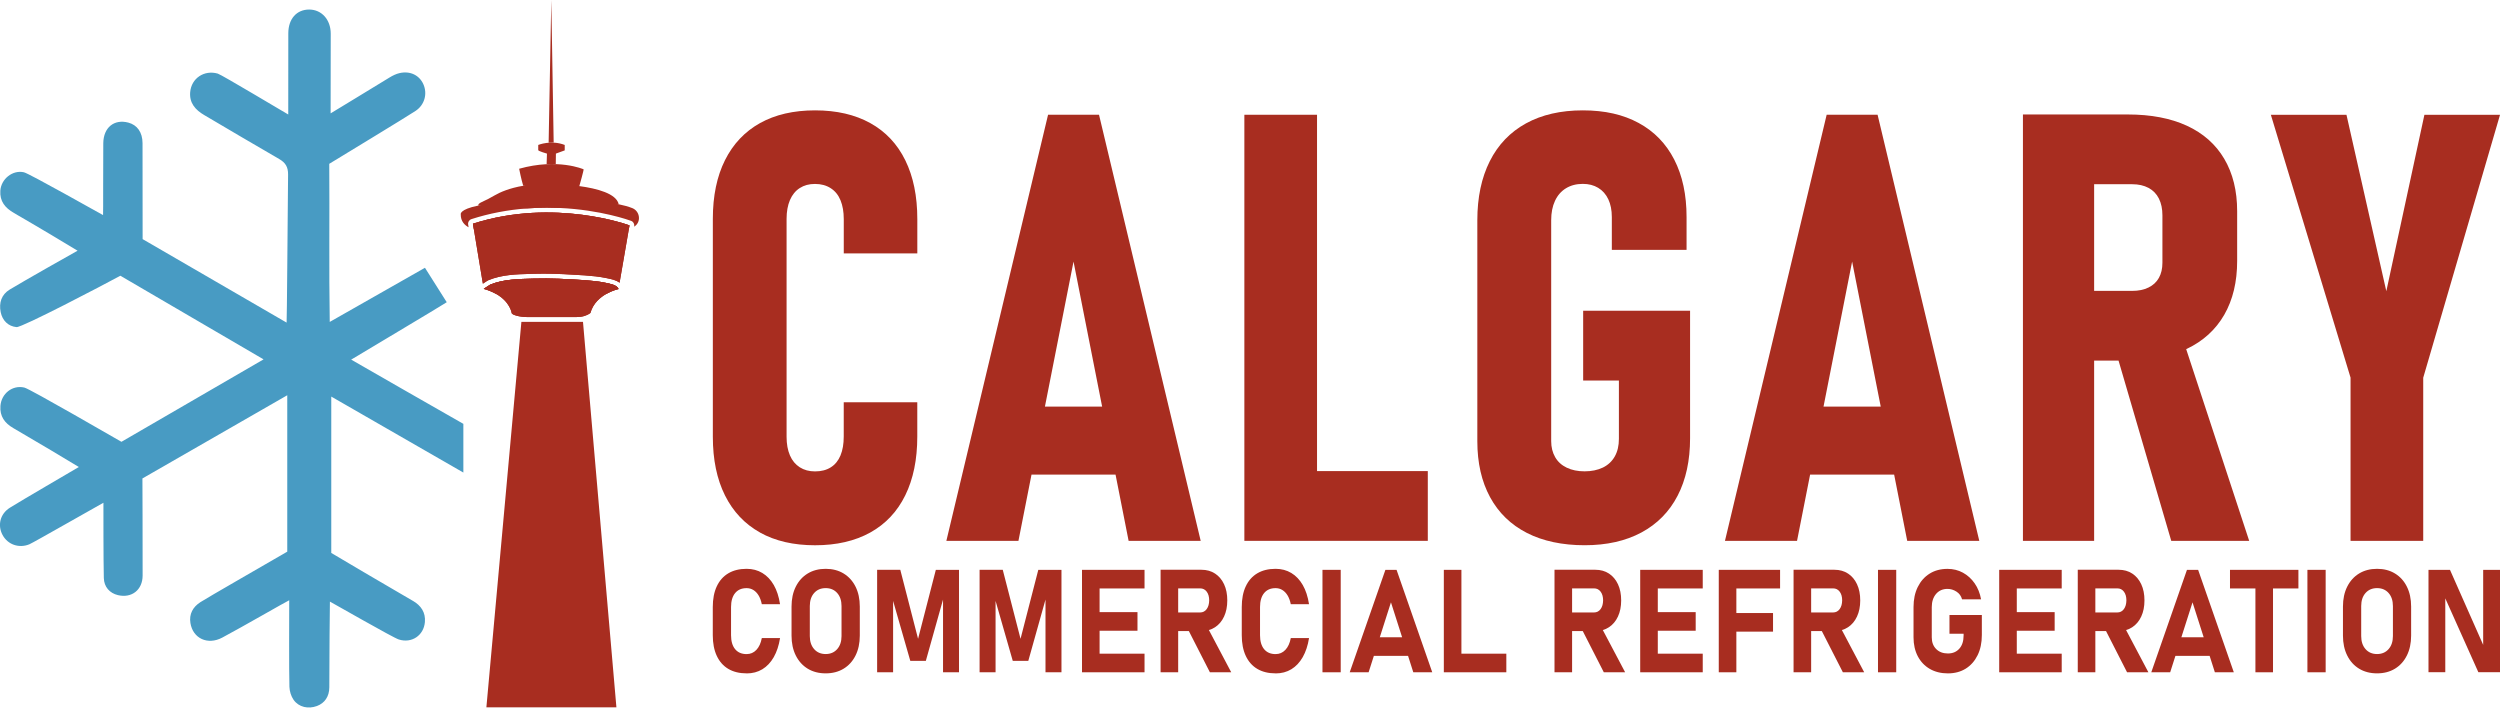 <svg viewBox="0 0 882.74 249.83" xmlns="http://www.w3.org/2000/svg" data-name="Layer 2" id="Layer_2">
  <defs>
    <style>
      .cls-1 {
        fill: #a82d20;
      }

      .cls-2 {
        fill: #489bc3;
      }
    </style>
  </defs>
  <g data-name="Layer 1" id="Layer_1-2">
    <g>
      <g>
        <path d="M145.78,212.16c-8.78-5.08-28.08-16.44-28.81-16.92v-55.21c15.67,9.01,30.94,17.79,46.64,26.83v-17.2c-8.11-4.56-33.79-19.37-39.61-22.68.81-.53,32.59-19.42,33.74-20.27-2.64-4.18-5.07-8.02-7.69-12.16-11.14,6.34-21.98,12.5-33.62,19.12-.31-18.99-.02-37.31-.17-55.83,6.19-3.78,26.41-16.03,30.43-18.65,3.24-2.11,4.31-6.09,2.79-9.47-1.42-3.17-4.67-4.76-8.39-3.91-1.24.28-2.44.88-3.54,1.55-6.13,3.72-19.7,12.04-20.81,12.67,0-1.39.04-19.82.04-28.14,0-4.95-3.21-8.51-7.6-8.52-4.44-.01-7.37,3.3-7.38,8.37-.01,8.55-.02,27.39-.02,28.69-1.05-.56-23.51-14.04-24.88-14.44-4.82-1.38-9.34,1.66-9.75,6.57-.32,3.83,1.85,6.25,4.96,8.07,8.82,5.17,17.59,10.42,26.45,15.51,2.25,1.29,3.18,2.83,3.16,5.46-.17,16.78-.4,51.36-.52,52.31-17.12-9.93-33.96-19.7-50.84-29.48,0-1.15,0-23.56-.03-33.87-.01-3.84-1.87-6.45-5.05-7.28-4.96-1.29-8.74,1.71-8.81,7.27-.09,7.63,0,24.33-.08,25.4-.99-.5-26.05-14.69-27.95-15.12-4.01-.9-8.04,2.38-8.32,6.48-.26,3.77,1.7,6.11,4.8,7.89,6.75,3.88,21.48,12.66,22.47,13.32-2.63,1.47-18.42,10.37-23.96,13.72-2.94,1.78-3.85,4.71-3.19,7.96.6,2.97,2.63,5.02,5.6,5.3,1.92.18,30.69-14.9,36.66-18.14,16.7,9.75,33.37,19.49,50.56,29.53-17.13,9.94-33.66,19.53-50.18,29.11-.89-.47-32.23-18.67-34.27-19.15-4.24-1-8.14,2.14-8.46,6.49-.27,3.64,1.49,6.05,4.53,7.81,6.87,3.97,22.01,13,23.15,13.75-3.68,2.19-19.73,11.5-24.33,14.37-3.47,2.17-4.43,6.2-2.6,9.62,1.81,3.38,5.74,4.8,9.44,3.31,1.41-.57,24.89-14.03,26.18-14.68,0,2.59-.02,19.93.14,26.57.08,3.17,2.08,5.36,4.99,6.05,4.84,1.15,8.7-1.83,8.71-6.92.03-10.3-.07-33.01-.07-34.28,17.04-9.79,33.98-19.52,51.14-29.38v55.23c-7.81,4.53-28.17,16.22-30.67,17.83-2.65,1.7-4.04,4.19-3.52,7.39.86,5.37,6.04,7.89,11.23,5.13,7.07-3.76,22.27-12.55,23.65-13.19,0,4.88-.1,24.84.07,30.56.05,1.57.59,3.35,1.49,4.62,1.85,2.6,5.18,3.29,8.23,2.16,2.75-1.02,4.36-3.37,4.37-6.6.03-9.16.13-29.18.21-30.27.9.43,22.24,12.73,24.33,13.38,4.56,1.44,8.81-1.42,9.21-6.16.29-3.37-1.35-5.82-4.26-7.5Z" class="cls-2"></path>
        <g>
          <path d="M217.65,249.75h-45.91c4.13-45.45,8.24-90.67,12.36-136.1h21.75c3.93,45.4,7.87,90.74,11.8,136.1Z" class="cls-1"></path>
          <g>
            <path d="M222.27,79.58l-.18,1.06h0s-11.15,2.19-11.15,2.19h-21.16l-10.21-1.55-12.26-.35-.32-1.94c28.78-9.25,55.28.59,55.28.59Z" class="cls-1"></path>
            <path d="M223.26,73.48c2.75,1.11,3.23,4.94.71,6.52-.02.01-.04.03-.07.04l.03-.17c.14-.81-.32-1.6-1.08-1.88-.46-.17-10.63-3.89-25.25-4.56h-.04c-1.45-.06-2.94-.1-4.47-.1-2.34,0-4.66.09-6.96.26h-.05c-6.82.51-13.38,1.77-19.62,3.78-.8.26-1.29,1.06-1.16,1.89l.16.99c-1.31-.71-2.83-2.07-2.77-4.59,0,0-.53-1.7,6.17-3.07h.02c2.35-.48,5.61-.92,10.09-1.23,0,0,25.51-2.02,39.48.76h0c1.83.38,3.45.82,4.8,1.36Z" class="cls-1"></path>
            <path d="M218.46,72.12h0s-20.85,1.31-20.85,1.31h-.04c-1.45-.06-2.94-.1-4.47-.1-2.34,0-4.66.09-6.96.26h-.05l-17.2-1h-.02s-.25-.6,1.29-1.27,3.02-1.48,4.47-2.32c1.97-1.14,5.26-2.59,10.12-3.41h.03c2.67-.45,5.82-.7,9.49-.61,0,0,4.9.01,10.29.73,6.21.84,13.08,2.62,13.9,6.41Z" class="cls-1"></path>
            <path d="M183.31,59.59s.76,3.87,1.43,5.99l18.26,2.02,1.56-1.9s1.65-5.79,1.5-5.92c0,0-9.08-4.02-22.74-.2Z" class="cls-1"></path>
            <path d="M196.29,54.24l-.05,3.72-3.23.03.12-3.75s-2.96-.84-3.08-1.21v-1.85s4.54-1.87,9.35,0v1.92l-3.11,1.13Z" class="cls-1"></path>
            <polygon points="194.66 0 195.5 50.35 193.72 50.39 194.66 0" class="cls-1"></polygon>
            <path d="M218.38,102.07s-1.99.42-4.21,1.66l-2.87-.03h-36.27c-1.16-.64-2.55-1.23-4.23-1.7.03,0,2.1-1.41,2.3-1.49,4.77-1.98,10.26-1.99,15.36-2.13,5.97-.18,11.9.15,17.86.54,2.54.19,5.1.43,7.59.96,1.24.27,4.05.69,4.47,2.19Z" class="cls-1"></path>
            <path d="M222.27,79.58l-.18,1.06h0s-3.32,19.19-3.32,19.19c-1.21-.94-2.95-1.29-4.15-1.53l-.35-.08c-2.67-.56-5.34-.81-7.84-.99-5.41-.36-9.96-.6-14.57-.6-1.18,0-2.34.02-3.45.05l-1.1.03c-4.99.13-10.14.27-14.86,2.23-.23.1-.42.21-1.92,1.21-.01.01-.02.01-.03.02l-3.19-19.24-.32-1.94c28.78-9.25,55.28.59,55.28.59Z" class="cls-1"></path>
            <path d="M218.38,102.07l-7.07-.07h-40.51s2.1-1.41,2.3-1.49c4.77-1.98,10.26-1.99,15.36-2.13,5.97-.18,11.9.15,17.86.54,2.54.19,5.1.43,7.59.96,1.24.27,4.05.69,4.47,2.19Z" class="cls-1"></path>
            <path d="M222.27,79.58l-.18,1.06h0s-3.32,19.19-3.32,19.19c-1.21-.94-2.95-1.29-4.15-1.53l-.35-.08c-2.67-.56-5.34-.81-7.84-.99-5.41-.36-9.96-.6-14.57-.6-1.18,0-2.34.02-3.45.05l-1.1.03c-4.99.13-10.14.27-14.86,2.23-.23.1-.42.21-1.92,1.21-.01.01-.02.01-.03.02l-3.19-19.24-.32-1.94c28.78-9.25,55.28.59,55.28.59Z" class="cls-1"></path>
            <path d="M218.38,102.07s-1.99.42-4.21,1.66c-2.25,1.26-4.75,3.37-5.7,6.78,0,0-.71.62-2.19,1.08-.88.27-1.79.36-2.71.36h-17.44c-1.24,0-2.47-.14-3.67-.46-.89-.24-1.71-.56-1.79-.96,0,0-.51-3.98-5.64-6.83-1.16-.64-2.55-1.23-4.23-1.7.03,0,2.1-1.41,2.3-1.49,4.77-1.98,10.26-1.99,15.36-2.13,5.97-.18,11.9.15,17.86.54,2.54.19,5.1.43,7.59.96,1.24.27,4.05.69,4.47,2.19Z" class="cls-1"></path>
            <path d="M218.38,102.07s-1.99.42-4.21,1.66c-2.25,1.26-4.75,3.37-5.7,6.78,0,0-.71.62-2.19,1.08-.88.27-1.79.36-2.71.36h-17.44c-1.24,0-2.47-.14-3.67-.46-.89-.24-1.71-.56-1.79-.96,0,0-.51-3.98-5.64-6.83-1.16-.64-2.55-1.23-4.23-1.7.03,0,2.1-1.41,2.3-1.49,4.77-1.98,10.26-1.99,15.36-2.13,5.97-.18,11.9.15,17.86.54,2.54.19,5.1.43,7.59.96,1.24.27,4.05.69,4.47,2.19Z" class="cls-1"></path>
          </g>
        </g>
      </g>
      <g>
        <path d="M268.35,188.02c-5.38-3-9.5-7.36-12.36-13.09-2.86-5.73-4.29-12.62-4.29-20.7v-76.98c0-8.07,1.43-14.97,4.29-20.69,2.86-5.72,6.98-10.09,12.36-13.09,5.38-3,11.86-4.5,19.45-4.5s14.09,1.5,19.5,4.5c5.41,3,9.54,7.38,12.36,13.14,2.83,5.76,4.24,12.68,4.24,20.75v12.11h-25.97v-12.11c0-2.55-.38-4.76-1.14-6.62-.76-1.86-1.91-3.29-3.47-4.29-1.55-1-3.4-1.5-5.54-1.5s-3.86.48-5.38,1.45c-1.52.97-2.67,2.38-3.47,4.24-.79,1.86-1.19,4.07-1.19,6.62v76.98c0,2.55.4,4.74,1.19,6.57.79,1.83,1.95,3.22,3.47,4.19,1.52.97,3.31,1.45,5.38,1.45,2.21,0,4.07-.48,5.59-1.45,1.52-.97,2.65-2.36,3.41-4.19.76-1.83,1.14-4.05,1.14-6.67v-12.11h25.97v12.11c0,8.07-1.41,14.99-4.24,20.75-2.83,5.76-6.95,10.14-12.36,13.14-5.42,3-11.92,4.5-19.5,4.5s-14.07-1.5-19.45-4.5Z" class="cls-1"></path>
        <path d="M370.06,40.52h18l35.9,150.45h-25.45l-19.45-98.61-19.45,98.61h-25.45l35.91-150.45ZM358.57,143.58h40.98v24.01h-40.98v-24.01Z" class="cls-1"></path>
        <path d="M439.38,40.52h25.66v150.45h-25.66V40.52ZM449.93,166.34h54.22v24.63h-54.22v-24.63Z" class="cls-1"></path>
        <path d="M596.76,109.74v45.01c0,7.86-1.47,14.63-4.4,20.28-2.93,5.66-7.19,9.99-12.78,12.99-5.59,3-12.28,4.5-20.07,4.5s-14.73-1.45-20.38-4.35c-5.66-2.9-9.99-7.1-12.99-12.62-3-5.52-4.5-12.11-4.5-19.76v-78.02c0-8.07,1.47-15.02,4.4-20.85,2.93-5.83,7.19-10.28,12.78-13.35,5.59-3.07,12.28-4.6,20.07-4.6s14.23,1.48,19.71,4.45c5.48,2.97,9.67,7.28,12.57,12.93,2.9,5.66,4.35,12.42,4.35,20.28v11.59h-26.39v-11.59c0-2.41-.41-4.5-1.24-6.26-.83-1.76-2.02-3.1-3.57-4.04s-3.36-1.4-5.43-1.4c-2.28,0-4.26.52-5.95,1.55-1.69,1.03-2.99,2.52-3.88,4.45-.9,1.93-1.34,4.21-1.34,6.83v78.02c0,2.14.47,4.02,1.4,5.64.93,1.62,2.29,2.86,4.09,3.72,1.79.86,3.9,1.29,6.31,1.29s4.64-.45,6.47-1.34c1.83-.9,3.22-2.21,4.19-3.93.97-1.72,1.45-3.79,1.45-6.21v-20.59h-12.62v-24.63h37.77Z" class="cls-1"></path>
        <path d="M644.97,40.52h18l35.91,150.45h-25.45l-19.45-98.61-19.45,98.61h-25.45l35.91-150.45ZM633.49,143.58h40.97v24.01h-40.97v-24.01Z" class="cls-1"></path>
        <path d="M714.29,40.42h25.14v150.55h-25.14V40.42ZM725.78,102.71h27.11c2.21,0,4.12-.4,5.74-1.19,1.62-.79,2.85-1.93,3.67-3.41.83-1.48,1.24-3.26,1.24-5.33v-16.76c0-2.28-.41-4.24-1.24-5.9-.83-1.66-2.05-2.91-3.67-3.78-1.62-.86-3.54-1.29-5.74-1.29h-27.11v-24.63h25.56c8.14,0,15.09,1.33,20.85,3.98,5.76,2.66,10.16,6.55,13.19,11.69,3.03,5.14,4.55,11.3,4.55,18.47v17.59c0,7.38-1.52,13.71-4.55,18.99-3.04,5.28-7.45,9.3-13.24,12.05-5.79,2.76-12.73,4.14-20.8,4.14h-25.56v-24.63ZM746.68,122.68l23.49-4.76,24.01,73.05h-27.52l-19.97-68.29Z" class="cls-1"></path>
        <path d="M855.63,133.34v57.63h-25.66v-57.63l-28.14-92.81h26.7l14.07,62.29,13.45-62.29h26.7l-27.11,92.81Z" class="cls-1"></path>
      </g>
      <g>
        <path d="M263.61,237.76c-2.52,0-4.67-.53-6.45-1.58-1.78-1.05-3.13-2.59-4.07-4.6-.94-2.01-1.41-4.45-1.41-7.3v-9.93c0-2.87.47-5.31,1.41-7.31.94-2.01,2.29-3.54,4.07-4.6,1.78-1.06,3.93-1.59,6.45-1.59,2.09,0,3.94.49,5.57,1.47s2.97,2.4,4.04,4.25c1.07,1.86,1.8,4.11,2.21,6.77h-6.44c-.24-1.21-.62-2.23-1.12-3.07s-1.12-1.48-1.84-1.93-1.52-.67-2.41-.67c-1.74,0-3.09.58-4.05,1.75s-1.44,2.82-1.44,4.94v9.93c0,2.12.48,3.77,1.44,4.93s2.31,1.74,4.05,1.74c1.36,0,2.51-.49,3.45-1.48.94-.99,1.58-2.38,1.93-4.19h6.44c-.42,2.64-1.17,4.89-2.23,6.75-1.07,1.87-2.41,3.29-4.02,4.27-1.62.98-3.47,1.47-5.55,1.47Z" class="cls-1"></path>
        <path d="M291.54,237.76c-2.42,0-4.53-.55-6.34-1.65-1.81-1.1-3.21-2.66-4.21-4.66s-1.5-4.35-1.5-7.02v-10.25c0-2.69.5-5.03,1.5-7.03s2.4-3.55,4.21-4.65c1.81-1.1,3.92-1.65,6.34-1.65s4.53.55,6.34,1.65c1.81,1.1,3.21,2.65,4.21,4.65s1.5,4.34,1.5,7.03v10.25c0,2.67-.5,5.01-1.5,7.02s-2.4,3.56-4.21,4.66c-1.81,1.1-3.92,1.65-6.34,1.65ZM291.54,230.94c1.69,0,3.05-.58,4.07-1.74,1.02-1.16,1.53-2.69,1.53-4.6v-10.6c0-1.92-.51-3.46-1.53-4.61-1.02-1.15-2.38-1.73-4.07-1.73s-3.05.58-4.07,1.73c-1.02,1.15-1.53,2.69-1.53,4.61v10.6c0,1.91.51,3.44,1.53,4.6,1.02,1.16,2.38,1.74,4.07,1.74Z" class="cls-1"></path>
        <path d="M324.16,225.59l6.28-24.38h8.18v36.17h-5.64v-28.09l.23,1.59-6.3,22.46h-5.49l-6.3-21.97.23-2.09v28.09h-5.64v-36.17h8.18l6.28,24.38Z" class="cls-1"></path>
        <path d="M360.34,225.59l6.28-24.38h8.18v36.17h-5.64v-28.09l.23,1.59-6.3,22.46h-5.49l-6.3-21.97.23-2.09v28.09h-5.64v-36.17h8.18l6.28,24.38Z" class="cls-1"></path>
        <path d="M382.05,237.38v-36.17h6.21v36.17h-6.21ZM384.3,207.78v-6.57h19.83v6.57h-19.83ZM384.3,222.71v-6.57h17.34v6.57h-17.34ZM384.3,237.38v-6.57h19.83v6.57h-19.83Z" class="cls-1"></path>
        <path d="M409.8,237.38v-36.2h6.21v36.2h-6.21ZM412.27,222.83v-6.57h11.47c.97,0,1.74-.39,2.32-1.17.58-.78.88-1.81.9-3.09,0-1.28-.29-2.3-.87-3.08s-1.36-1.17-2.35-1.17h-11.47v-6.57h11.97c1.83,0,3.43.45,4.79,1.34,1.37.9,2.43,2.16,3.19,3.78.76,1.63,1.13,3.52,1.13,5.7s-.38,4.07-1.14,5.7c-.76,1.63-1.83,2.89-3.19,3.78s-2.95,1.34-4.78,1.34h-11.97ZM427.21,237.38l-8-15.67,6.64-1.15,8.89,16.82h-7.53Z" class="cls-1"></path>
        <path d="M450.39,237.76c-2.52,0-4.67-.53-6.45-1.58-1.78-1.05-3.13-2.59-4.07-4.6-.94-2.01-1.41-4.45-1.41-7.3v-9.93c0-2.87.47-5.31,1.41-7.31.94-2.01,2.29-3.54,4.07-4.6,1.78-1.06,3.93-1.59,6.45-1.59,2.09,0,3.94.49,5.57,1.47s2.97,2.4,4.04,4.25c1.07,1.86,1.8,4.11,2.21,6.77h-6.44c-.24-1.21-.62-2.23-1.12-3.07s-1.12-1.48-1.84-1.93-1.52-.67-2.41-.67c-1.74,0-3.09.58-4.05,1.75s-1.44,2.82-1.44,4.94v9.93c0,2.12.48,3.77,1.44,4.93s2.31,1.74,4.05,1.74c1.36,0,2.51-.49,3.45-1.48.94-.99,1.58-2.38,1.93-4.19h6.44c-.42,2.64-1.17,4.89-2.23,6.75-1.07,1.87-2.41,3.29-4.02,4.27-1.62.98-3.47,1.47-5.55,1.47Z" class="cls-1"></path>
        <path d="M473.4,201.21v36.17h-6.44v-36.17h6.44Z" class="cls-1"></path>
        <path d="M476.58,237.38l12.6-36.17h3.94l12.6,36.17h-6.69l-7.89-24.7-7.89,24.7h-6.69ZM482.63,231.59v-6.57h17.34v6.57h-17.34Z" class="cls-1"></path>
        <path d="M509.81,237.38v-36.17h6.21v36.17h-6.21ZM512.57,237.38v-6.57h19.31v6.57h-19.31Z" class="cls-1"></path>
        <path d="M548.89,237.38v-36.2h6.21v36.2h-6.21ZM551.36,222.83v-6.57h11.47c.97,0,1.74-.39,2.32-1.17.58-.78.88-1.81.9-3.09,0-1.28-.29-2.3-.87-3.08s-1.36-1.17-2.35-1.17h-11.47v-6.57h11.97c1.83,0,3.43.45,4.79,1.34,1.37.9,2.43,2.16,3.18,3.78.76,1.63,1.13,3.52,1.13,5.7s-.38,4.07-1.14,5.7c-.76,1.63-1.82,2.89-3.19,3.78-1.36.9-2.95,1.34-4.78,1.34h-11.97ZM566.3,237.38l-8-15.67,6.64-1.15,8.89,16.82h-7.53Z" class="cls-1"></path>
        <path d="M579.15,237.38v-36.17h6.21v36.17h-6.21ZM581.4,207.78v-6.57h19.83v6.57h-19.83ZM581.4,222.71v-6.57h17.34v6.57h-17.34ZM581.4,237.38v-6.57h19.83v6.57h-19.83Z" class="cls-1"></path>
        <path d="M606.89,237.38v-36.17h6.21v36.17h-6.21ZM609.16,207.78v-6.57h19.38v6.57h-19.38ZM609.16,223.03v-6.57h16.89v6.57h-16.89Z" class="cls-1"></path>
        <path d="M633.3,237.38v-36.2h6.21v36.2h-6.21ZM635.77,222.83v-6.57h11.47c.97,0,1.74-.39,2.32-1.17.58-.78.88-1.81.9-3.09,0-1.28-.29-2.3-.87-3.08s-1.36-1.17-2.35-1.17h-11.47v-6.57h11.97c1.83,0,3.43.45,4.79,1.34,1.37.9,2.43,2.16,3.18,3.78.76,1.63,1.13,3.52,1.13,5.7s-.38,4.07-1.14,5.7c-.76,1.63-1.82,2.89-3.19,3.78-1.36.9-2.95,1.34-4.78,1.34h-11.97ZM650.71,237.38l-8-15.67,6.64-1.15,8.89,16.82h-7.53Z" class="cls-1"></path>
        <path d="M669.55,201.21v36.17h-6.44v-36.17h6.44Z" class="cls-1"></path>
        <path d="M688.36,217.16h11.42v7.07c0,2.72-.5,5.1-1.5,7.13-1,2.03-2.39,3.61-4.18,4.73-1.79,1.12-3.9,1.68-6.31,1.68s-4.56-.53-6.38-1.58c-1.82-1.05-3.23-2.54-4.24-4.45-1-1.92-1.51-4.15-1.51-6.7v-10.67c0-2.72.5-5.09,1.5-7.11,1-2.02,2.39-3.59,4.18-4.71,1.79-1.12,3.89-1.68,6.31-1.68,2,0,3.81.45,5.45,1.34,1.64.9,3.02,2.15,4.14,3.76,1.12,1.61,1.87,3.49,2.27,5.65h-6.71c-.33-1.18-.99-2.09-1.98-2.72-.99-.64-2.04-.96-3.16-.96-1.68,0-3.02.59-4.04,1.77-1.01,1.18-1.52,2.74-1.52,4.68v10.67c0,1.71.52,3.08,1.56,4.12,1.04,1.04,2.42,1.56,4.13,1.56s3.02-.56,4.03-1.68c1.01-1.12,1.52-2.68,1.52-4.69v-.6h-4.99v-6.57Z" class="cls-1"></path>
        <path d="M705.91,237.38v-36.17h6.21v36.17h-6.21ZM708.15,207.78v-6.57h19.83v6.57h-19.83ZM708.15,222.71v-6.57h17.34v6.57h-17.34ZM708.15,237.38v-6.57h19.83v6.57h-19.83Z" class="cls-1"></path>
        <path d="M733.65,237.38v-36.2h6.21v36.2h-6.21ZM736.13,222.83v-6.57h11.47c.97,0,1.74-.39,2.32-1.17.58-.78.88-1.81.9-3.09,0-1.28-.29-2.3-.87-3.08s-1.36-1.17-2.35-1.17h-11.47v-6.57h11.97c1.83,0,3.43.45,4.79,1.34,1.37.9,2.43,2.16,3.18,3.78.76,1.63,1.13,3.52,1.13,5.7s-.38,4.07-1.14,5.7c-.76,1.63-1.82,2.89-3.19,3.78-1.36.9-2.95,1.34-4.78,1.34h-11.97ZM751.06,237.38l-8-15.67,6.64-1.15,8.89,16.82h-7.53Z" class="cls-1"></path>
        <path d="M759.61,237.38l12.6-36.17h3.94l12.6,36.17h-6.69l-7.89-24.7-7.89,24.7h-6.69ZM765.66,231.59v-6.57h17.34v6.57h-17.34Z" class="cls-1"></path>
        <path d="M787.4,207.78v-6.57h24.16v6.57h-24.16ZM796.38,237.38v-33.21h6.21v33.21h-6.21Z" class="cls-1"></path>
        <path d="M821.18,201.21v36.17h-6.44v-36.17h6.44Z" class="cls-1"></path>
        <path d="M839.33,237.76c-2.42,0-4.53-.55-6.34-1.65-1.81-1.1-3.21-2.66-4.2-4.66-1-2.01-1.5-4.35-1.5-7.02v-10.25c0-2.69.5-5.03,1.5-7.03,1-2,2.4-3.55,4.2-4.65,1.81-1.1,3.92-1.65,6.34-1.65s4.53.55,6.33,1.65c1.81,1.1,3.21,2.65,4.2,4.65,1,2,1.5,4.34,1.5,7.03v10.25c0,2.67-.5,5.01-1.5,7.02-1,2.01-2.4,3.56-4.2,4.66-1.81,1.1-3.92,1.65-6.33,1.65ZM839.33,230.94c1.69,0,3.05-.58,4.07-1.74,1.02-1.16,1.53-2.69,1.53-4.6v-10.6c0-1.92-.51-3.46-1.53-4.61-1.02-1.15-2.38-1.73-4.07-1.73s-3.05.58-4.07,1.73c-1.02,1.15-1.53,2.69-1.53,4.61v10.6c0,1.91.51,3.44,1.53,4.6,1.02,1.16,2.38,1.74,4.07,1.74Z" class="cls-1"></path>
        <path d="M857.49,237.36v-36.15h7.59l12.26,27.71-.54.65v-28.36h5.94v36.15h-7.64l-12.22-27.29.54-.65v27.94h-5.94Z" class="cls-1"></path>
      </g>
    </g>
  </g>
</svg>